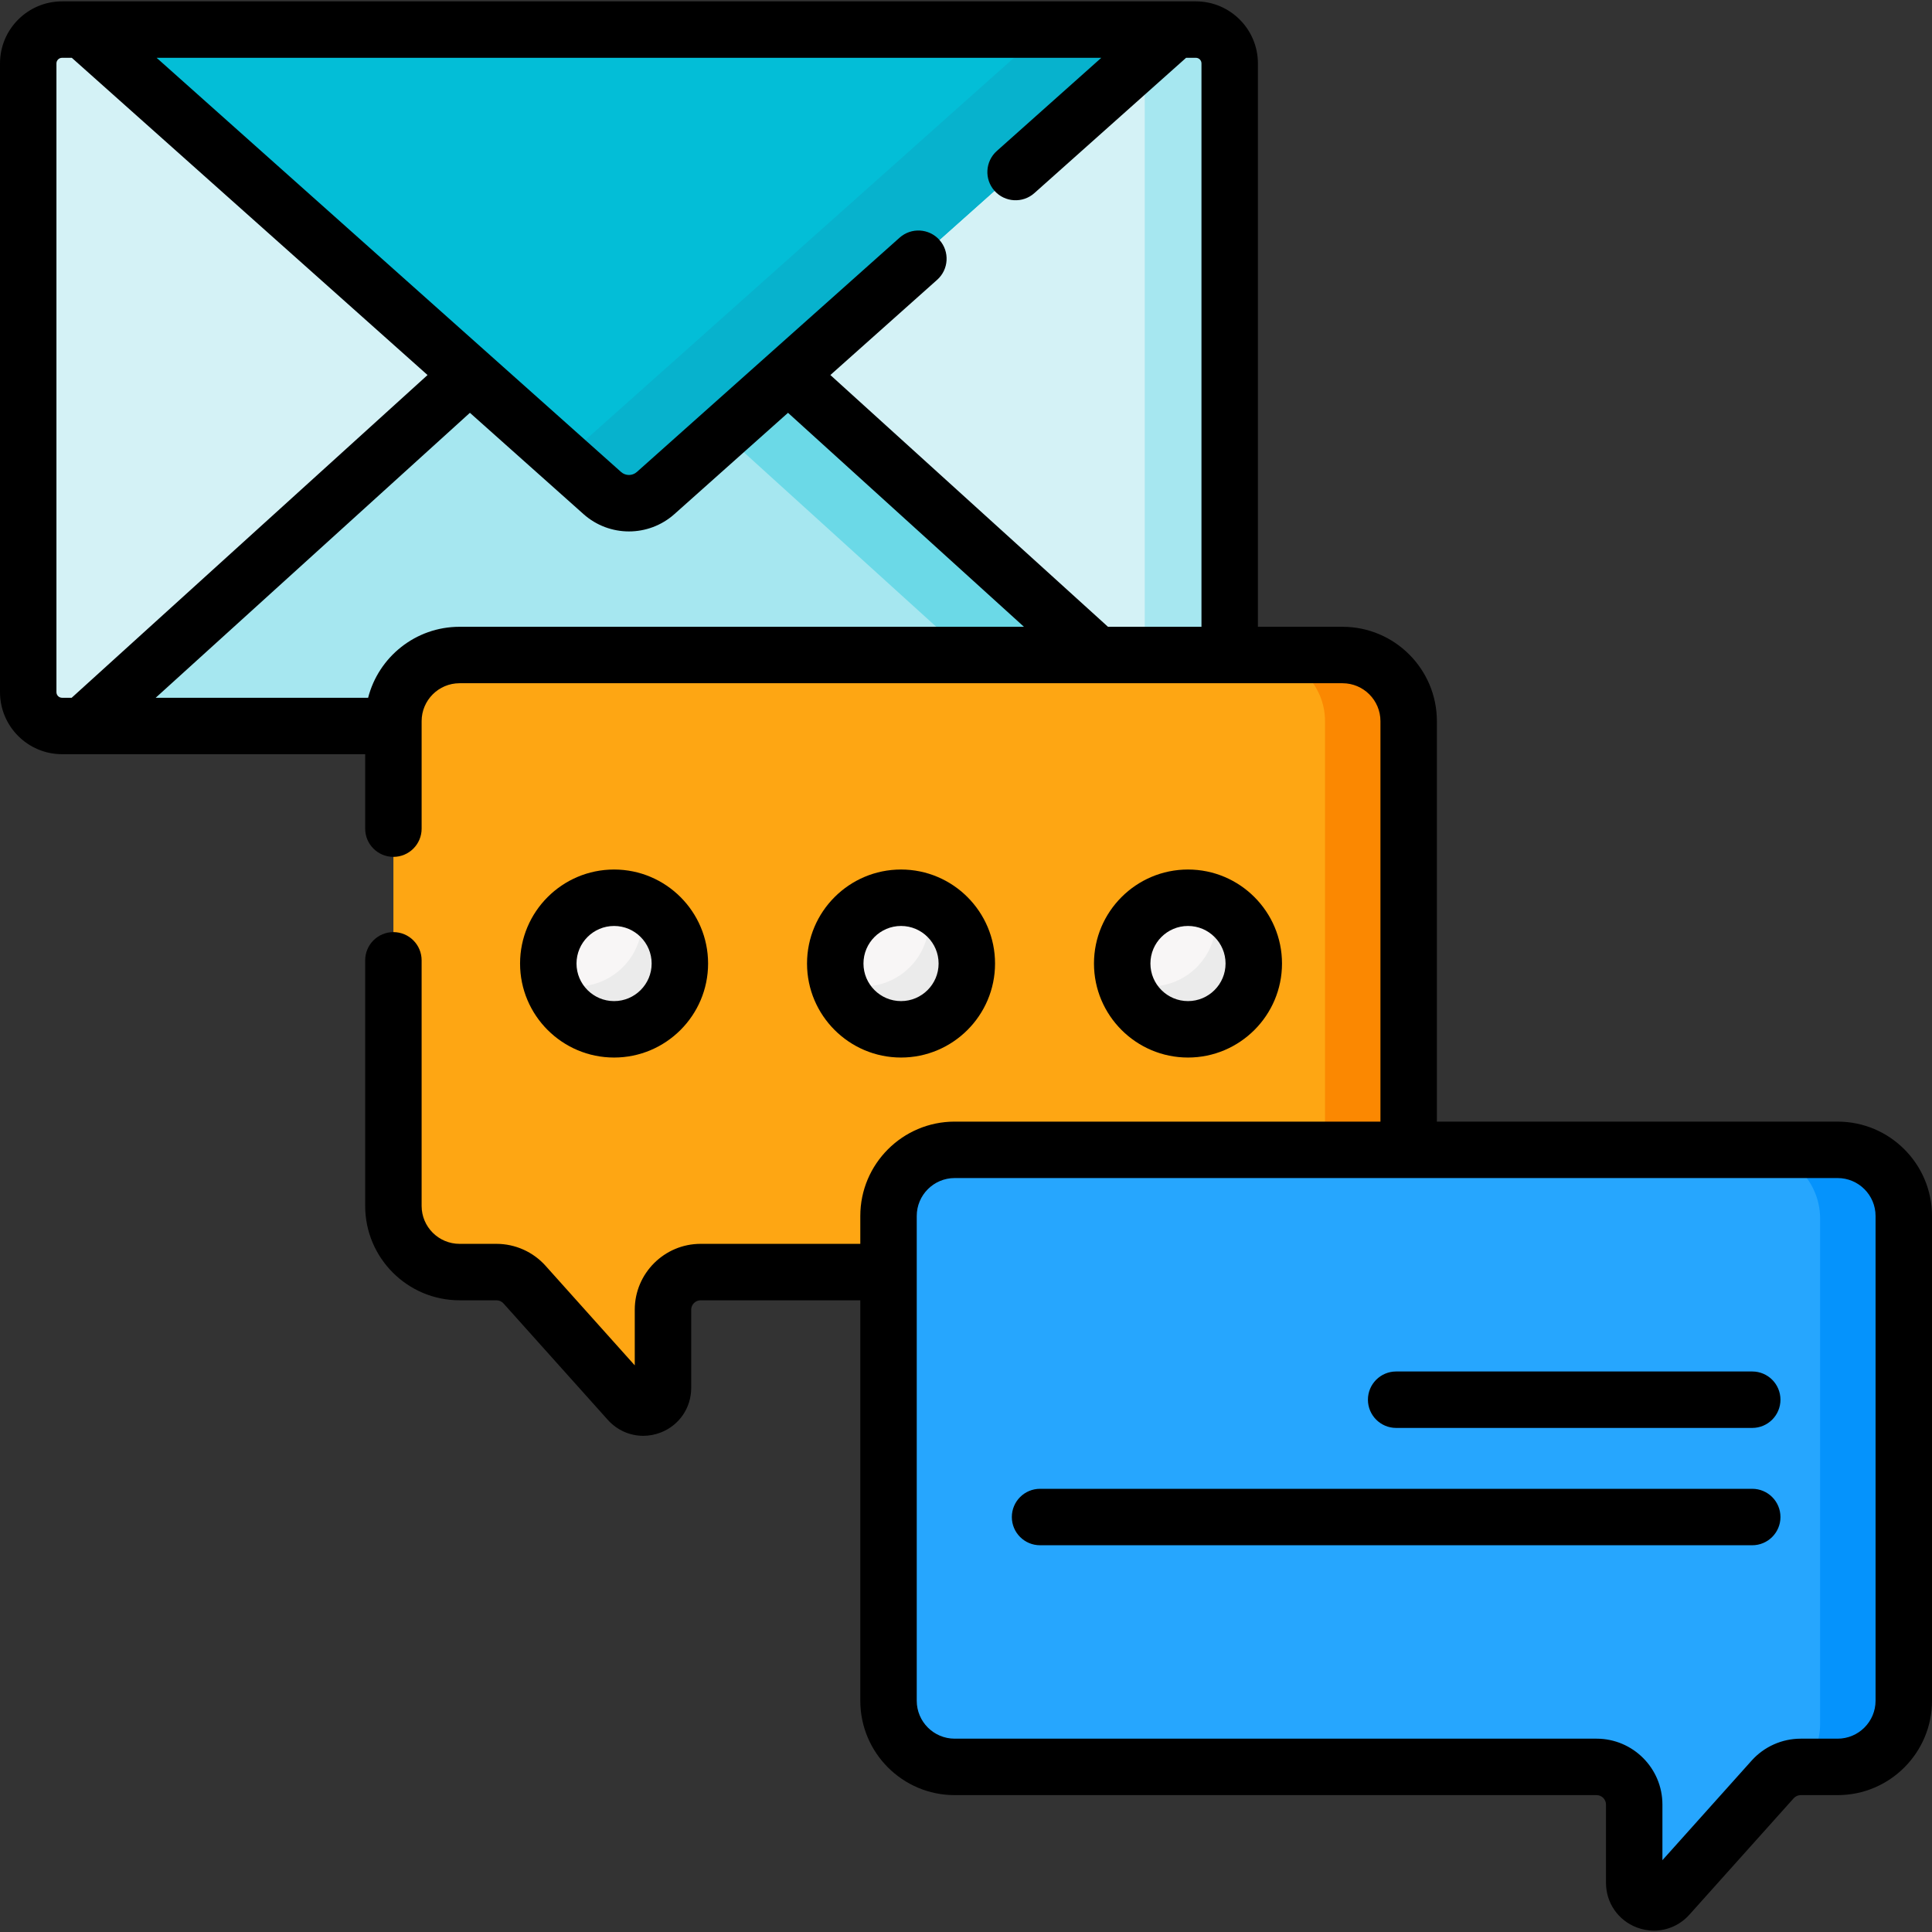 <svg id="Capa_1" enable-background="new 0 0 512 512" height="512" viewBox="0 0 512 512" width="512" xmlns="http://www.w3.org/2000/svg"><rect x="0" y="0" width="512" height="512" fill="#333333" stroke="none"/><g><g><g><path d="m7.479 16.805v166.624c0 4.951 4.013 8.964 8.964 8.964h300.475c4.951 0 8.964-4.013 8.964-8.964v-166.624c0-4.951-4.013-8.964-8.964-8.964h-300.475c-4.951 0-8.964 4.013-8.964 8.964z" fill="#d4f2f6"/></g><g><path d="m325.88 16.807v166.627c0 4.948-4.007 8.955-8.965 8.955h-22.509c4.949 0 8.965-4.007 8.965-8.955v-166.627c0-4.948-4.017-8.965-8.965-8.965h22.509c4.958-.001 8.965 4.016 8.965 8.965z" fill="#a6e7f0"/></g><g><path d="m21.881 192.393 139.471-126.484c3.296-2.989 7.361-2.989 10.657 0l139.471 126.484z" fill="#a6e7f0"/></g><g><path d="m311.475 192.386h-34.379l-127.609-115.731 11.86-10.752c3.296-2.978 7.363-2.978 10.658 0z" fill="#6bd9e7"/></g><g><path d="m166.68 7.841h-144.799l137.728 122.817c4.03 3.594 10.114 3.594 14.144 0l137.727-122.817z" fill="#03bed7"/></g><g><path d="m311.475 7.841-137.726 122.821c-4.027 3.586-10.107 3.586-14.144 0l-10.117-9.025 127.608-113.796z" fill="#07b2cd"/></g></g><g><path d="m355.782 173.584h-233.997c-9.681 0-17.529 7.848-17.529 17.529v128.468c0 9.681 7.848 17.529 17.529 17.529h9.785c2.838 0 5.541 1.208 7.434 3.321l27.639 30.853c3.177 3.547 9.054 1.299 9.054-3.462v-20.73c0-5.512 4.469-9.981 9.981-9.981h170.103c9.681 0 17.529-7.848 17.529-17.529v-128.469c.001-9.681-7.847-17.529-17.528-17.529z" fill="#fea613"/></g><g><path d="m373.312 191.117v128.461c0 9.687-7.853 17.53-17.53 17.53h-22.168c9.677 0 17.53-7.843 17.53-17.53v-128.461c0-9.687-7.853-17.53-17.53-17.53h22.168c9.676-.001 17.53 7.843 17.53 17.53z" fill="#fb8801"/></g><g><path d="m252.996 304.718h233.997c9.681 0 17.529 7.848 17.529 17.529v128.468c0 9.681-7.848 17.529-17.529 17.529h-9.784c-2.838 0-5.541 1.208-7.434 3.321l-27.639 30.853c-3.177 3.547-9.054 1.299-9.054-3.462v-20.73c0-5.512-4.469-9.981-9.981-9.981h-170.105c-9.681 0-17.529-7.848-17.529-17.529v-128.469c0-9.681 7.848-17.529 17.529-17.529z" fill="#26a6fe"/></g><g><path d="m504.517 322.252v128.461c0 9.687-7.843 17.53-17.52 17.53h-8.695c2.534-3.135 4.047-7.122 4.047-11.46v-133.81c0-10.077-8.174-18.251-18.261-18.251h22.909c9.677 0 17.52 7.843 17.52 17.53z" fill="#0593fc"/></g><g><g><circle cx="162.737" cy="255.346" fill="#f8f6f6" r="17.435"/></g><g><circle cx="238.783" cy="255.346" fill="#f8f6f6" r="17.435"/></g><g><circle cx="314.83" cy="255.346" fill="#f8f6f6" r="17.435"/></g></g><g><g><path d="m180.17 255.347c0 9.626-7.803 17.43-17.43 17.43-7.994 0-14.735-5.379-16.789-12.722 2.084.881 4.367 1.372 6.772 1.372 9.627 0 17.43-7.803 17.43-17.43 0-1.643-.23-3.226-.651-4.728 6.27 2.645 10.668 8.845 10.668 16.078z" fill="#ebebeb"/></g><g><path d="m256.22 255.347c0 9.626-7.803 17.43-17.44 17.43-7.994 0-14.725-5.379-16.779-12.712 2.074.881 4.357 1.362 6.762 1.362 9.637 0 17.44-7.803 17.44-17.43 0-1.643-.23-3.226-.651-4.728 6.271 2.645 10.668 8.845 10.668 16.078z" fill="#ebebeb"/></g><g><path d="m332.261 255.347c0 9.626-7.803 17.43-17.43 17.43-7.994 0-14.735-5.379-16.789-12.712 2.084.881 4.368 1.362 6.772 1.362 9.627 0 17.43-7.803 17.43-17.43 0-1.643-.23-3.226-.651-4.728 6.271 2.645 10.668 8.845 10.668 16.078z" fill="#ebebeb"/></g></g><g><path d="m162.738 280.259c13.737 0 24.913-11.176 24.913-24.913 0-13.738-11.176-24.914-24.913-24.914-13.738 0-24.914 11.176-24.914 24.914-.001 13.737 11.176 24.913 24.914 24.913zm0-34.869c5.49 0 9.956 4.466 9.956 9.957 0 5.49-4.466 9.956-9.956 9.956s-9.957-4.466-9.957-9.956c0-5.491 4.467-9.957 9.957-9.957z"/><path d="m263.697 255.346c0-13.738-11.176-24.914-24.913-24.914s-24.913 11.176-24.913 24.914c0 13.737 11.176 24.913 24.913 24.913s24.913-11.176 24.913-24.913zm-34.869 0c0-5.49 4.466-9.957 9.956-9.957s9.956 4.466 9.956 9.957c0 5.49-4.466 9.956-9.956 9.956-5.491 0-9.956-4.466-9.956-9.956z"/><path d="m339.743 255.346c0-13.738-11.176-24.914-24.914-24.914-13.737 0-24.913 11.176-24.913 24.914 0 13.737 11.176 24.913 24.913 24.913 13.738 0 24.914-11.176 24.914-24.913zm-34.87 0c0-5.49 4.466-9.957 9.956-9.957s9.957 4.466 9.957 9.957c0 5.49-4.467 9.956-9.957 9.956s-9.956-4.466-9.956-9.956z"/><path d="m486.992 297.24h-106.203v-106.127c0-13.789-11.218-25.007-25.008-25.007h-22.421v-149.301c0-9.066-7.376-16.443-16.442-16.443h-300.476c-9.066 0-16.442 7.377-16.442 16.443v166.624c0 9.066 7.376 16.442 16.442 16.442h80.335v19.731c0 4.13 3.348 7.479 7.479 7.479s7.479-3.348 7.479-7.479v-28.489c0-5.542 4.509-10.05 10.051-10.05h233.996c5.542 0 10.05 4.508 10.05 10.05v106.127h-112.836c-13.79 0-25.008 11.218-25.008 25.007v7.385h-42.31c-9.628 0-17.46 7.832-17.46 17.459v14.744l-23.644-26.393c-3.307-3.693-8.047-5.81-13.005-5.81h-9.784c-5.542 0-10.051-4.509-10.051-10.05v-65.086c0-4.13-3.348-7.479-7.479-7.479s-7.479 3.348-7.479 7.479v65.086c0 13.789 11.218 25.008 25.008 25.008h9.784c.711 0 1.39.303 1.864.833l27.639 30.853c2.466 2.751 5.877 4.229 9.394 4.229 1.525 0 3.07-.278 4.566-.85 4.947-1.892 8.143-6.537 8.143-11.833v-20.73c0-1.38 1.123-2.502 2.503-2.502h42.31v106.126c0 13.789 11.218 25.008 25.008 25.008h170.104c1.38 0 2.503 1.122 2.503 2.502v20.73c0 5.296 3.196 9.941 8.143 11.832 1.497.572 3.041.85 4.566.85 3.517 0 6.929-1.478 9.394-4.229l27.64-30.853c.473-.529 1.152-.832 1.863-.832h9.784c13.79 0 25.008-11.219 25.008-25.008v-128.468c0-13.79-11.218-25.008-25.008-25.008zm-470.55-112.326c-.819 0-1.485-.666-1.485-1.485v-166.624c0-.819.666-1.485 1.485-1.485h2.589l94.273 84.068-94.309 85.527h-2.553zm105.343-18.808c-11.651 0-21.464 8.008-24.229 18.809h-56.296l83.27-75.516 30.101 26.842c3.434 3.063 7.742 4.594 12.05 4.594 4.307 0 8.615-1.532 12.049-4.594l30.101-26.842 62.53 56.708h-149.576zm196.618 0h-24.778l-73.569-66.719 28.302-25.238c3.083-2.749 3.354-7.476.605-10.559-2.747-3.082-7.475-3.353-10.559-.604l-69.63 62.092c-1.194 1.064-2.993 1.065-4.189 0l-123.08-109.758h250.352l-27.692 24.693c-3.082 2.749-3.353 7.477-.604 10.559 2.748 3.082 7.477 3.354 10.559.604l40.209-35.857h2.589c.819 0 1.485.667 1.485 1.485zm178.64 284.609c0 5.542-4.509 10.051-10.051 10.051h-9.784c-4.958 0-9.698 2.118-13.004 5.81l-23.644 26.393v-14.744c0-9.627-7.832-17.459-17.46-17.459h-170.104c-5.542 0-10.05-4.509-10.05-10.051v-128.468c0-5.541 4.509-10.05 10.05-10.05h233.996c5.542 0 10.051 4.509 10.051 10.051z"/><path d="m464.362 363.457h-94.367c-4.131 0-7.479 3.348-7.479 7.479 0 4.13 3.348 7.479 7.479 7.479h94.367c4.131 0 7.479-3.348 7.479-7.479-.001-4.131-3.349-7.479-7.479-7.479z"/><path d="m464.362 394.549h-188.735c-4.131 0-7.479 3.348-7.479 7.479 0 4.13 3.348 7.479 7.479 7.479h188.735c4.131 0 7.479-3.348 7.479-7.479-.001-4.131-3.349-7.479-7.479-7.479z"/></g></g></svg>